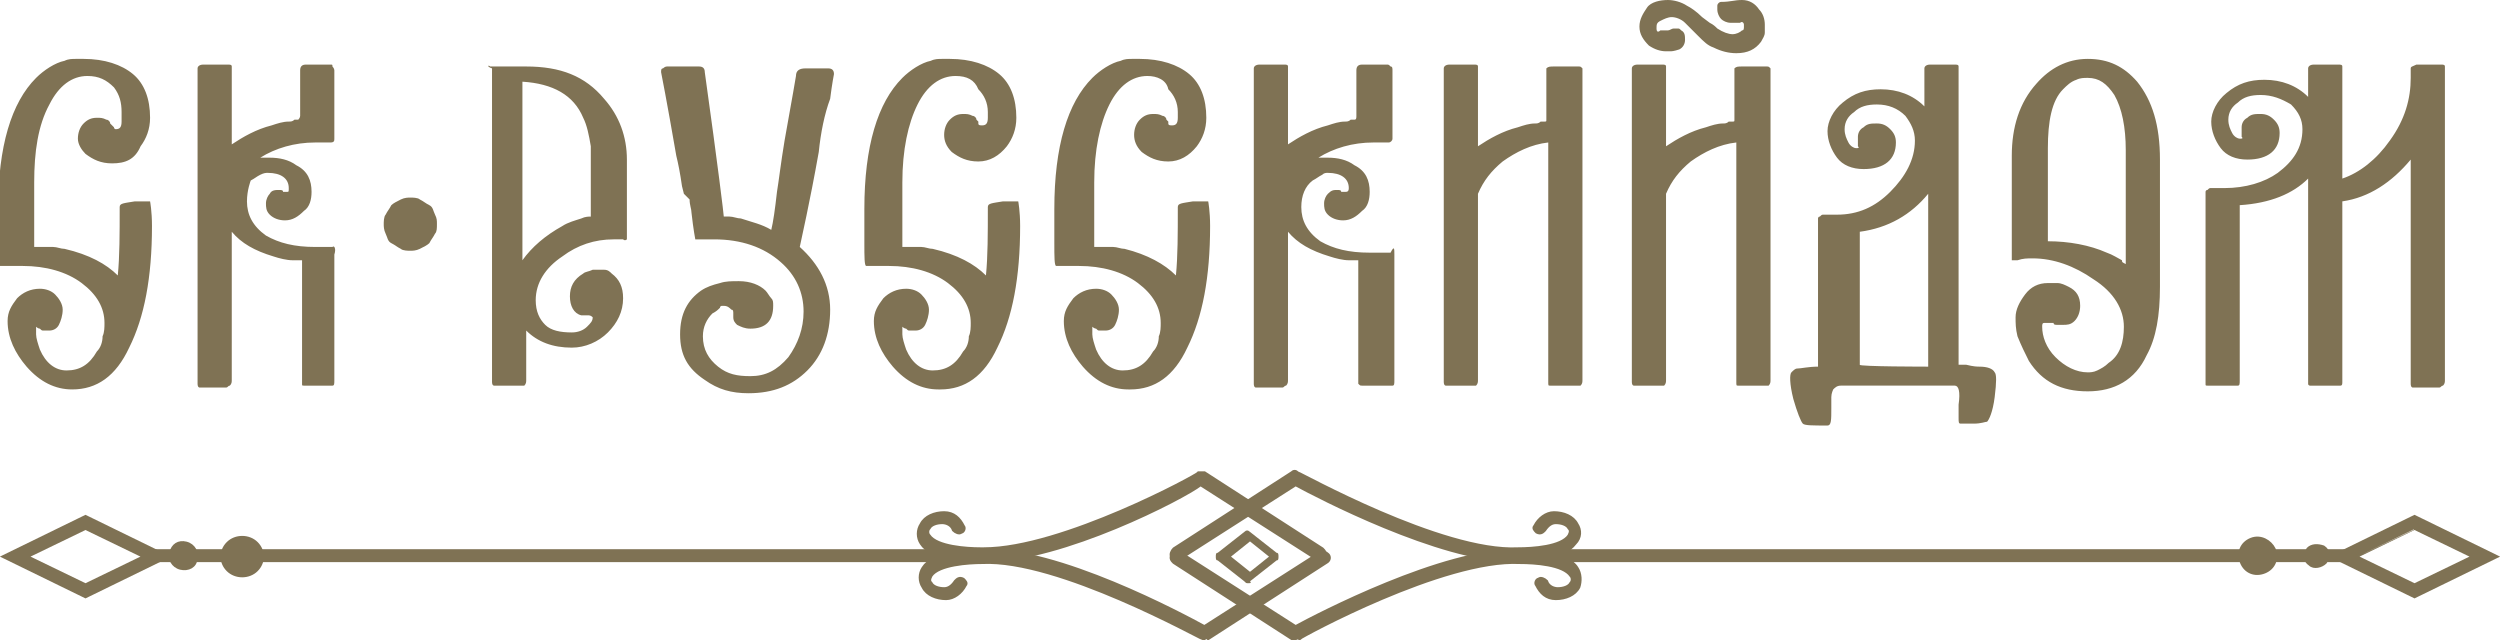 <?xml version="1.0" encoding="UTF-8"?> <svg xmlns="http://www.w3.org/2000/svg" xmlns:xlink="http://www.w3.org/1999/xlink" version="1.1" id="_Слой_1" x="0px" y="0px" viewBox="0 0 131.6 33.7" style="enable-background:new 0 0 131.6 33.7;" xml:space="preserve"> <style type="text/css"> .st0{fill:#7F7254;} .st1{fill:none;stroke:#7F7254;stroke-width:0.18;} </style> <g> <path class="st0" d="M127.2,3.4h1.3c0.1,0,0.2,0,0.2,0.1c0,0,0,0.1,0,0.1V20c0,0.1,0,0.2-0.1,0.3c-0.1,0-0.1,0.1-0.2,0.1H127 c0,0-0.1,0-0.1-0.2c0,0,0-0.1,0-0.1V8.4c-1,1.2-2.2,2-3.6,2.2v9.5c0,0.1,0,0.2-0.1,0.2c0,0-0.1,0-0.1,0h-1.5c0,0-0.1,0-0.1-0.1l0,0 V9.4c-0.8,0.8-2,1.3-3.6,1.4V20c0,0.2,0,0.3-0.1,0.3c0,0-0.1,0-0.1,0h-1.5c-0.1,0-0.1,0-0.1-0.1l0,0v0v-10c0,0,0,0,0-0.1 c0,0,0-0.1,0.1-0.1c0.1-0.1,0.1-0.1,0.2-0.1c0,0,0.1,0,0.1,0h0.2l0.2,0h0.2c1.1,0,2.1-0.3,2.8-0.8c0.8-0.6,1.3-1.3,1.3-2.3 c0-0.5-0.2-0.9-0.6-1.3C120.1,5.2,119.6,5,119,5c-0.5,0-0.9,0.1-1.2,0.4c-0.3,0.2-0.5,0.5-0.5,0.9c0,0.3,0.1,0.5,0.2,0.7 c0.1,0.2,0.3,0.3,0.4,0.3c0.1,0,0.2,0,0.1-0.1l0-0.1l0-0.1c0-0.1,0-0.2,0-0.3c0-0.2,0.1-0.4,0.3-0.5c0.2-0.2,0.4-0.2,0.7-0.2 c0.3,0,0.5,0.1,0.7,0.3c0.2,0.2,0.3,0.4,0.3,0.7c0,0.9-0.6,1.4-1.7,1.4c-0.6,0-1.1-0.2-1.4-0.6c-0.3-0.4-0.5-0.9-0.5-1.4 s0.3-1.1,0.8-1.5c0.6-0.5,1.2-0.7,2-0.7c0.9,0,1.7,0.3,2.3,0.9V3.6c0-0.1,0.1-0.2,0.3-0.2h1.3c0.1,0,0.2,0,0.2,0.1c0,0,0,0.1,0,0.1 v0.1l0,5.7c0.9-0.3,1.8-1,2.5-2c0.8-1.1,1.1-2.2,1.1-3.3V3.6C126.9,3.5,127,3.5,127.2,3.4 M107.2,4.4c0.7-0.8,1.6-1.3,2.7-1.3 s1.9,0.4,2.6,1.2c0.8,1,1.2,2.3,1.2,4.1v6.7c0,1.5-0.2,2.7-0.7,3.6c-0.6,1.3-1.7,1.9-3.1,1.9s-2.4-0.5-3.1-1.6 c-0.2-0.4-0.4-0.8-0.6-1.3c-0.1-0.4-0.1-0.7-0.1-1c0-0.4,0.2-0.8,0.5-1.2c0.3-0.4,0.7-0.6,1.2-0.6c0.2,0,0.3,0,0.5,0 c0.2,0,0.4,0.1,0.6,0.2c0.4,0.2,0.6,0.5,0.6,1c0,0.3-0.1,0.6-0.3,0.8c-0.2,0.2-0.4,0.2-0.6,0.2c-0.1,0-0.2,0-0.3,0 c-0.1,0-0.2,0-0.2-0.1l-0.1,0l-0.1,0c0,0-0.1,0-0.1,0c-0.1,0-0.1,0-0.2,0c-0.1,0-0.1,0.1-0.1,0.2c0,0.5,0.2,1.1,0.7,1.6 c0.5,0.5,1.1,0.8,1.7,0.8c0.1,0,0.3,0,0.5-0.1c0.2-0.1,0.4-0.2,0.6-0.4c0.6-0.4,0.8-1.1,0.8-1.9c0-0.9-0.5-1.8-1.6-2.5 c-1-0.7-2.1-1.1-3.2-1.1c-0.3,0-0.5,0-0.8,0.1l-0.1,0c0,0-0.1,0-0.1,0c-0.1,0-0.1,0-0.1,0c0,0,0,0,0-0.1v-0.1l0-5.3 C105.9,6.7,106.3,5.4,107.2,4.4L107.2,4.4z M111.9,13.9V7.9c0-1.2-0.2-2.2-0.6-2.9c-0.4-0.6-0.8-0.9-1.4-0.9c-0.2,0-0.4,0-0.6,0.1 c-0.3,0.1-0.5,0.3-0.7,0.5c-0.6,0.6-0.8,1.7-0.8,3.1v4.9c1.1,0,2.2,0.2,3.1,0.6c0.3,0.1,0.6,0.3,0.8,0.4 C111.7,13.8,111.7,13.8,111.9,13.9C111.8,13.9,111.9,13.9,111.9,13.9L111.9,13.9z M104.2,19.3c0.4,0,0.7,0.1,0.8,0.3 c0.1,0.1,0.1,0.5,0,1.3c-0.1,0.8-0.3,1.2-0.4,1.3c-0.1,0-0.3,0.1-0.7,0.1c-0.1,0-0.3,0-0.4,0h-0.3c-0.1,0-0.1-0.1-0.1-0.3 c0-0.1,0-0.2,0-0.3l0-0.2l0-0.2c0.1-0.7,0-1-0.2-1h-6c-0.2,0-0.3,0.1-0.4,0.2c0,0-0.1,0.2-0.1,0.4c0,0.1,0,0.2,0,0.3l0,0.3 c0,0.6,0,0.9-0.2,0.9c-0.8,0-1.2,0-1.3-0.1c-0.1-0.1-0.3-0.6-0.5-1.3c-0.2-0.8-0.2-1.3-0.1-1.4c0.1-0.1,0.2-0.2,0.3-0.2 c0.2,0,0.6-0.1,1.1-0.1v-7.7c0,0,0-0.1,0-0.1c0,0,0-0.1,0.1-0.1c0.1-0.1,0.1-0.1,0.2-0.1h0.1l0.2,0h0.2l0.2,0c1.1,0,2-0.4,2.8-1.2 c0.8-0.8,1.3-1.7,1.3-2.7c0-0.5-0.2-0.9-0.5-1.3c-0.4-0.4-0.9-0.6-1.5-0.6c-0.5,0-0.9,0.1-1.2,0.4c-0.3,0.2-0.5,0.5-0.5,0.9 c0,0.3,0.1,0.5,0.2,0.7c0.1,0.2,0.3,0.3,0.4,0.3c0.1,0,0.2,0,0.1-0.1l0-0.1l0-0.1c0-0.1,0-0.2,0-0.3c0-0.2,0.1-0.4,0.3-0.5 c0.2-0.2,0.4-0.2,0.7-0.2c0.3,0,0.5,0.1,0.7,0.3c0.2,0.2,0.3,0.4,0.3,0.7c0,0.9-0.6,1.4-1.7,1.4c-0.6,0-1.1-0.2-1.4-0.6 c-0.3-0.4-0.5-0.9-0.5-1.4s0.3-1.1,0.8-1.5c0.6-0.5,1.2-0.7,2-0.7c0.9,0,1.7,0.3,2.3,0.9V3.6c0-0.1,0.1-0.2,0.3-0.2h1.3 c0.1,0,0.2,0,0.2,0.1c0,0,0,0.1,0,0.1v15.6h0.4C103.9,19.3,104.1,19.3,104.2,19.3L104.2,19.3z M101.5,19.3v-9.1 c-0.9,1.1-2.1,1.8-3.6,2v7C97.8,19.3,101.5,19.3,101.5,19.3z M91.7,3.5h1.3c0.1,0,0.1,0,0.2,0.1c0,0,0,0.1,0,0.2v3.6h0V20 c0,0.1,0,0.2-0.1,0.3c-0.1,0-0.1,0-0.2,0h-1.4c-0.1,0-0.1,0-0.1-0.2c0,0,0-0.1,0-0.1V7.5c-0.9,0.1-1.7,0.5-2.4,1 c-0.6,0.5-1,1-1.3,1.7V20c0,0.1,0,0.2-0.1,0.3c-0.1,0-0.1,0-0.2,0h-1.4c0,0-0.1,0-0.1-0.2c0,0,0-0.1,0-0.1V3.6 c0-0.1,0.1-0.2,0.3-0.2h1.3c0.1,0,0.2,0,0.2,0.1c0,0,0,0.1,0,0.1v4.1c0.6-0.4,1.3-0.8,2.1-1c0.3-0.1,0.6-0.2,0.9-0.2 c0.1,0,0.2,0,0.3-0.1c0.1,0,0.2,0,0.2,0c0.1,0,0.1,0,0.1-0.1V3.6C91.4,3.5,91.5,3.5,91.7,3.5L91.7,3.5z M87.9,2.7 c-0.1,0-0.2,0-0.2,0c-0.3,0-0.6-0.1-0.9-0.3c-0.3-0.3-0.5-0.6-0.5-1c0-0.4,0.2-0.7,0.4-1s0.7-0.4,1.1-0.4c0.3,0,0.7,0.1,1,0.3 c0.2,0.1,0.5,0.3,0.8,0.6l0.4,0.3c0.2,0.1,0.3,0.2,0.4,0.3c0.3,0.2,0.6,0.3,0.8,0.3c0.2,0,0.4-0.1,0.5-0.2c0.1,0,0.1-0.1,0.1-0.2 c0,0,0-0.1,0-0.1c0-0.1-0.1-0.2-0.2-0.1h0l-0.1,0c0,0-0.1,0-0.1,0c-0.1,0-0.2,0-0.3,0c-0.2,0-0.4-0.1-0.5-0.2 c-0.1-0.1-0.2-0.3-0.2-0.5c0-0.1,0-0.1,0-0.2c0-0.1,0.1-0.2,0.2-0.2C91.1,0.1,91.3,0,91.7,0s0.7,0.2,0.9,0.5 c0.2,0.2,0.3,0.5,0.3,0.8c0,0,0,0.1,0,0.2c0,0.1,0,0.1,0,0.2c0,0.2-0.1,0.3-0.2,0.5c-0.3,0.4-0.7,0.6-1.3,0.6 c-0.4,0-0.8-0.1-1.2-0.3c-0.3-0.1-0.5-0.3-0.8-0.6l-0.2-0.2l-0.2-0.2c-0.1-0.1-0.2-0.2-0.3-0.3c-0.2-0.2-0.5-0.3-0.7-0.3 c-0.2,0-0.4,0.1-0.6,0.2c-0.2,0.1-0.2,0.2-0.2,0.4c0,0.2,0.1,0.2,0.2,0.1l0.1,0l0.1,0l0.2,0c0.1,0,0.2-0.1,0.3-0.1 c0.1,0,0.1,0,0.2,0c0.1,0,0.1,0,0.2,0.1c0.2,0.1,0.2,0.3,0.2,0.5s-0.1,0.4-0.3,0.5C88.1,2.7,88,2.7,87.9,2.7L87.9,2.7z M81.8,3.5 h1.3c0.1,0,0.1,0,0.2,0.1c0,0,0,0.1,0,0.2v3.6h0V20c0,0.1,0,0.2-0.1,0.3c-0.1,0-0.1,0-0.2,0h-1.4c-0.1,0-0.1,0-0.1-0.2 c0,0,0-0.1,0-0.1V7.5c-0.9,0.1-1.7,0.5-2.4,1c-0.6,0.5-1,1-1.3,1.7V20c0,0.1,0,0.2-0.1,0.3c-0.1,0-0.1,0-0.2,0h-1.4 c0,0-0.1,0-0.1-0.2c0,0,0-0.1,0-0.1V3.6c0-0.1,0.1-0.2,0.3-0.2h1.3c0.1,0,0.2,0,0.2,0.1c0,0,0,0.1,0,0.1v4.1c0.6-0.4,1.3-0.8,2.1-1 c0.3-0.1,0.6-0.2,0.9-0.2c0.1,0,0.2,0,0.3-0.1c0.1,0,0.2,0,0.2,0c0.1,0,0.1,0,0.1-0.1V3.6C81.5,3.5,81.6,3.5,81.8,3.5L81.8,3.5z M73.4,13.4V20c0,0.2,0,0.3-0.1,0.3c0,0-0.1,0-0.1,0h-1.5c-0.1,0-0.1,0-0.2-0.1l0,0v-6.5h-0.1c0,0-0.1,0-0.1,0c-0.1,0-0.2,0-0.3,0 c-0.3,0-0.7-0.1-1-0.2c-1-0.3-1.7-0.7-2.2-1.3V20c0,0.1,0,0.2-0.1,0.3c-0.1,0-0.1,0.1-0.2,0.1h-1.4c0,0-0.1,0-0.1-0.2 c0,0,0-0.1,0-0.1V3.6c0-0.1,0.1-0.2,0.3-0.2h1.3c0.1,0,0.2,0,0.2,0.1c0,0,0,0.1,0,0.1v4c0.6-0.4,1.3-0.8,2.1-1 c0.3-0.1,0.6-0.2,0.9-0.2c0.1,0,0.2,0,0.3-0.1c0.1,0,0.2,0,0.2,0c0.1,0,0.1-0.1,0.1-0.2V3.7c0-0.2,0.1-0.3,0.3-0.3h1.3 c0.1,0,0.1,0,0.2,0.1c0.1,0,0.1,0.1,0.1,0.2v3.6c0,0.1-0.1,0.2-0.2,0.2h-0.1l-0.1,0h-0.2c-0.2,0-0.3,0-0.4,0 c-1.1,0-2.1,0.3-2.9,0.8c0.2,0,0.4,0,0.5,0c0.5,0,1,0.1,1.4,0.4c0.6,0.3,0.8,0.8,0.8,1.4c0,0.4-0.1,0.8-0.4,1 c-0.3,0.3-0.6,0.5-1,0.5c-0.3,0-0.6-0.1-0.8-0.3c-0.2-0.2-0.2-0.4-0.2-0.6c0-0.2,0.1-0.4,0.2-0.5c0.2-0.2,0.3-0.2,0.5-0.2 c0.1,0,0.2,0,0.2,0.1l0.1,0l0.1,0c0.1,0,0.2,0,0.2-0.2c0-0.5-0.4-0.8-1.1-0.8c-0.1,0-0.2,0-0.3,0.1c-0.2,0.1-0.3,0.2-0.5,0.3 c-0.4,0.3-0.6,0.8-0.6,1.4c0,0.7,0.3,1.3,1,1.8c0.7,0.4,1.5,0.6,2.6,0.6c0.2,0,0.4,0,0.6,0H73l0.1,0c0.1,0,0.1,0,0.1,0 C73.4,12.9,73.4,13.1,73.4,13.4L73.4,13.4z M61.9,14.5c0.1-1,0.1-2.2,0.1-3.6c0-0.2,0.2-0.2,0.8-0.3c0.5,0,0.8,0,0.8,0 c0,0,0.1,0.5,0.1,1.3c0,2.7-0.4,4.8-1.2,6.4c-0.7,1.5-1.7,2.2-3,2.2h-0.1c-0.9,0-1.7-0.4-2.4-1.2c-0.6-0.7-1-1.5-1-2.4 c0-0.5,0.2-0.8,0.5-1.2c0.3-0.3,0.7-0.5,1.2-0.5c0.3,0,0.6,0.1,0.8,0.3c0.2,0.2,0.4,0.5,0.4,0.8s-0.1,0.6-0.2,0.8 c-0.1,0.2-0.3,0.3-0.5,0.3c-0.1,0-0.2,0-0.3,0c-0.1,0-0.1,0-0.2-0.1c-0.1,0-0.2-0.1-0.2-0.1c0,0,0,0.2,0,0.4c0,0.2,0.1,0.5,0.2,0.8 c0.3,0.7,0.8,1.1,1.4,1.1c0.7,0,1.2-0.3,1.6-1c0.2-0.2,0.3-0.5,0.3-0.8c0.1-0.2,0.1-0.5,0.1-0.7c0-0.8-0.4-1.5-1.2-2.1 c-0.8-0.6-1.9-0.9-3.1-0.9c-0.2,0-0.3,0-0.5,0c-0.1,0-0.2,0-0.4,0c-0.2,0-0.3,0-0.3,0c-0.1,0-0.1-0.5-0.1-1.2c0-0.6,0-1.2,0-1.8 c0-3.3,0.7-5.6,2-6.9c0.4-0.4,1-0.8,1.5-0.9c0.2-0.1,0.4-0.1,0.6-0.1c0.1,0,0.2,0,0.2,0h0.2c1.1,0,2,0.3,2.6,0.8 c0.6,0.5,0.9,1.3,0.9,2.3c0,0.6-0.2,1.1-0.5,1.5c-0.4,0.5-0.9,0.8-1.5,0.8c-0.6,0-1-0.2-1.4-0.5c-0.3-0.3-0.4-0.6-0.4-0.9 c0-0.3,0.1-0.6,0.3-0.8c0.2-0.2,0.4-0.3,0.7-0.3c0.2,0,0.3,0,0.5,0.1c0.1,0,0.2,0.1,0.2,0.2l0.1,0.1l0,0.1c0,0.1,0.1,0.1,0.2,0.1 c0.2,0,0.3-0.1,0.3-0.4c0-0.1,0-0.2,0-0.3V5.9c0-0.5-0.2-0.9-0.5-1.2C61.4,4.2,60.9,4,60.4,4c-0.8,0-1.5,0.5-2,1.5 c-0.5,1-0.8,2.4-0.8,4.1c0,0.2,0,0.6,0,1c0,0.3,0,0.7,0,1.1c0,0.2,0,0.3,0,0.5c0,0.1,0,0.3,0,0.4c0,0.3,0,0.4,0,0.4 c0,0,0.2,0,0.5,0c0.2,0,0.3,0,0.5,0c0.2,0,0.4,0.1,0.6,0.1C60.4,13.4,61.3,13.9,61.9,14.5L61.9,14.5z M51.9,14.5 c0.1-1,0.1-2.2,0.1-3.6c0-0.2,0.2-0.2,0.8-0.3c0.5,0,0.8,0,0.8,0c0,0,0.1,0.5,0.1,1.3c0,2.7-0.4,4.8-1.2,6.4 c-0.7,1.5-1.7,2.2-3,2.2h-0.1c-0.9,0-1.7-0.4-2.4-1.2c-0.6-0.7-1-1.5-1-2.4c0-0.5,0.2-0.8,0.5-1.2c0.3-0.3,0.7-0.5,1.2-0.5 c0.3,0,0.6,0.1,0.8,0.3c0.2,0.2,0.4,0.5,0.4,0.8s-0.1,0.6-0.2,0.8c-0.1,0.2-0.3,0.3-0.5,0.3c-0.1,0-0.2,0-0.3,0 c-0.1,0-0.1,0-0.2-0.1c-0.1,0-0.2-0.1-0.2-0.1c0,0,0,0.2,0,0.4c0,0.2,0.1,0.5,0.2,0.8c0.3,0.7,0.8,1.1,1.4,1.1c0.7,0,1.2-0.3,1.6-1 c0.2-0.2,0.3-0.5,0.3-0.8c0.1-0.2,0.1-0.5,0.1-0.7c0-0.8-0.4-1.5-1.2-2.1c-0.8-0.6-1.9-0.9-3.1-0.9c-0.2,0-0.3,0-0.5,0 c-0.1,0-0.2,0-0.4,0c-0.2,0-0.3,0-0.3,0c-0.1,0-0.1-0.5-0.1-1.2c0-0.6,0-1.2,0-1.8c0-3.3,0.7-5.6,2-6.9c0.4-0.4,1-0.8,1.5-0.9 c0.2-0.1,0.4-0.1,0.6-0.1c0.1,0,0.2,0,0.2,0h0.2c1.1,0,2,0.3,2.6,0.8c0.6,0.5,0.9,1.3,0.9,2.3c0,0.6-0.2,1.1-0.5,1.5 c-0.4,0.5-0.9,0.8-1.5,0.8c-0.6,0-1-0.2-1.4-0.5c-0.3-0.3-0.4-0.6-0.4-0.9c0-0.3,0.1-0.6,0.3-0.8c0.2-0.2,0.4-0.3,0.7-0.3 c0.2,0,0.3,0,0.5,0.1c0.1,0,0.2,0.1,0.2,0.2l0.1,0.1l0,0.1c0,0.1,0.1,0.1,0.2,0.1c0.2,0,0.3-0.1,0.3-0.4c0-0.1,0-0.2,0-0.3V5.9 c0-0.5-0.2-0.9-0.5-1.2C51.3,4.2,50.9,4,50.3,4c-0.8,0-1.5,0.5-2,1.5c-0.5,1-0.8,2.4-0.8,4.1c0,0.2,0,0.6,0,1c0,0.3,0,0.7,0,1.1 c0,0.2,0,0.3,0,0.5c0,0.1,0,0.3,0,0.4c0,0.3,0,0.4,0,0.4c0,0,0.2,0,0.5,0c0.2,0,0.3,0,0.5,0c0.2,0,0.4,0.1,0.6,0.1 C50.4,13.4,51.3,13.9,51.9,14.5L51.9,14.5z M43.1,8c-0.5,2.8-0.9,4.5-1,5c1,0.9,1.6,2,1.6,3.3s-0.4,2.4-1.2,3.2 c-0.8,0.8-1.8,1.2-3.1,1.2c-0.9,0-1.6-0.2-2.3-0.7c-0.9-0.6-1.3-1.3-1.3-2.4s0.4-1.8,1.1-2.3c0.3-0.2,0.6-0.3,1-0.4 c0.3-0.1,0.6-0.1,1-0.1c0.6,0,1.1,0.2,1.4,0.5c0.1,0.1,0.2,0.3,0.3,0.4c0.1,0.1,0.1,0.2,0.1,0.4c0,0.8-0.4,1.2-1.2,1.2 c-0.3,0-0.5-0.1-0.7-0.2c-0.1-0.1-0.2-0.2-0.2-0.4l0-0.1l0-0.1c0-0.1,0-0.2-0.1-0.2c-0.1-0.1-0.2-0.2-0.4-0.2c0,0,0,0-0.1,0 c0,0-0.1,0-0.1,0.1c-0.1,0.1-0.2,0.2-0.4,0.3c-0.3,0.3-0.5,0.7-0.5,1.2c0,0.7,0.3,1.2,0.8,1.6c0.5,0.4,1,0.5,1.7,0.5 c0.8,0,1.4-0.3,2-1c0.5-0.7,0.8-1.5,0.8-2.4c0-1-0.4-1.9-1.2-2.6c-0.9-0.8-2.1-1.2-3.5-1.2c-0.1,0-0.2,0-0.3,0c-0.1,0-0.2,0-0.3,0 c-0.2,0-0.3,0-0.4,0c0,0-0.1-0.5-0.2-1.4c0-0.2-0.1-0.4-0.1-0.7L36,10.2l-0.1-0.4c-0.1-0.7-0.2-1.2-0.3-1.6 c-0.5-2.9-0.8-4.4-0.8-4.4c0-0.1,0-0.2,0.1-0.2c0,0,0.1-0.1,0.2-0.1h1.7c0.2,0,0.3,0.1,0.3,0.3c0.7,5,1,7.5,1,7.6 c0.1,0,0.2,0,0.3,0c0.2,0,0.4,0.1,0.6,0.1c0.6,0.2,1.1,0.3,1.6,0.6c0.1-0.4,0.2-1.1,0.3-2c0.1-0.6,0.2-1.5,0.4-2.7 c0.4-2.2,0.6-3.4,0.6-3.4c0-0.3,0.2-0.4,0.5-0.4h1.2c0.2,0,0.3,0.1,0.3,0.3c0,0-0.1,0.5-0.2,1.3C43.4,6,43.2,7,43.1,8L43.1,8z M25.8,3.5h1.9c1.8,0,3.1,0.5,4.1,1.7c0.8,0.9,1.2,2,1.2,3.2v4.2c0,0-0.1,0.1-0.2,0l-0.1,0h-0.1c-0.1,0-0.2,0-0.3,0 c-1,0-1.9,0.3-2.7,0.9c-0.9,0.6-1.4,1.4-1.4,2.3c0,0.6,0.2,1,0.5,1.3c0.3,0.3,0.8,0.4,1.4,0.4c0.3,0,0.6-0.1,0.8-0.3 c0.2-0.2,0.3-0.3,0.3-0.5c0,0-0.1-0.1-0.2-0.1h-0.1l-0.1,0c-0.1,0-0.2,0-0.2,0c-0.4-0.1-0.6-0.5-0.6-1s0.2-0.9,0.7-1.2 c0.1-0.1,0.3-0.1,0.5-0.2c0.1,0,0.1,0,0.2,0h0.1c0,0,0,0,0.1,0c0,0,0.1,0,0.2,0c0.2,0,0.3,0.1,0.4,0.2c0.4,0.3,0.6,0.7,0.6,1.3 c0,0.7-0.3,1.3-0.8,1.8c-0.5,0.5-1.2,0.8-1.9,0.8c-1,0-1.8-0.3-2.4-0.9V20c0,0.1,0,0.2-0.1,0.3c0,0-0.1,0-0.2,0h-1.4 c0,0-0.1,0-0.1-0.2c0,0,0-0.1,0-0.1V3.6C25.6,3.5,25.7,3.4,25.8,3.5L25.8,3.5z M31.1,11.4v-3c0-0.2,0-0.5,0-0.7 c-0.1-0.6-0.2-1.1-0.4-1.5c-0.5-1.2-1.6-1.8-3.2-1.9v9.4c0.5-0.7,1.2-1.3,2.1-1.8c0.3-0.2,0.7-0.3,1-0.4 C30.8,11.4,31,11.4,31.1,11.4z M17.6,13.4V20c0,0.2,0,0.3-0.1,0.3c0,0,0,0-0.1,0H16c-0.1,0-0.1,0-0.1-0.1l0,0v-6.5h-0.1 c0,0-0.1,0-0.1,0c-0.1,0-0.2,0-0.3,0c-0.3,0-0.7-0.1-1-0.2c-1-0.3-1.7-0.7-2.2-1.3V20c0,0.1,0,0.2-0.1,0.3c-0.1,0-0.1,0.1-0.2,0.1 h-1.4c0,0-0.1,0-0.1-0.2c0,0,0-0.1,0-0.1V3.6c0-0.1,0.1-0.2,0.3-0.2H12c0.1,0,0.2,0,0.2,0.1c0,0,0,0.1,0,0.1v4 c0.6-0.4,1.3-0.8,2.1-1c0.3-0.1,0.6-0.2,0.9-0.2c0.1,0,0.2,0,0.3-0.1c0.1,0,0.2,0,0.2,0s0.1-0.1,0.1-0.2V3.7c0-0.2,0.1-0.3,0.3-0.3 h1.3c0.1,0,0.1,0,0.1,0.1c0,0,0.1,0.1,0.1,0.2v3.6c0,0.1,0,0.2-0.2,0.2h-0.1l-0.1,0h-0.2c-0.2,0-0.3,0-0.4,0 c-1.1,0-2.1,0.3-2.9,0.8c0.2,0,0.4,0,0.5,0c0.5,0,1,0.1,1.4,0.4c0.6,0.3,0.8,0.8,0.8,1.4c0,0.4-0.1,0.8-0.4,1 c-0.3,0.3-0.6,0.5-1,0.5c-0.3,0-0.6-0.1-0.8-0.3c-0.2-0.2-0.2-0.4-0.2-0.6c0-0.2,0.1-0.4,0.2-0.5c0.1-0.2,0.3-0.2,0.5-0.2 c0.1,0,0.2,0,0.2,0.1l0.1,0l0.1,0c0.1,0,0.1,0,0.1-0.2c0-0.5-0.4-0.8-1.1-0.8c-0.1,0-0.2,0-0.4,0.1c-0.2,0.1-0.3,0.2-0.5,0.3 C13.2,9.5,13,10,13,10.6c0,0.7,0.3,1.3,1,1.8c0.7,0.4,1.5,0.6,2.6,0.6c0.2,0,0.4,0,0.6,0h0.1l0.1,0c0.1,0,0.1,0,0.1,0 C17.6,12.9,17.7,13.1,17.6,13.4L17.6,13.4z M6.2,14.5c0.1-1,0.1-2.2,0.1-3.6c0-0.2,0.2-0.2,0.8-0.3c0.5,0,0.8,0,0.8,0 c0,0,0.1,0.5,0.1,1.3c0,2.7-0.4,4.8-1.2,6.4c-0.7,1.5-1.7,2.2-3,2.2H3.8c-0.9,0-1.7-0.4-2.4-1.2c-0.6-0.7-1-1.5-1-2.4 c0-0.5,0.2-0.8,0.5-1.2c0.3-0.3,0.7-0.5,1.2-0.5c0.3,0,0.6,0.1,0.8,0.3c0.2,0.2,0.4,0.5,0.4,0.8s-0.1,0.6-0.2,0.8 c-0.1,0.2-0.3,0.3-0.5,0.3c-0.1,0-0.2,0-0.3,0c-0.1,0-0.1,0-0.2-0.1c-0.1,0-0.2-0.1-0.2-0.1c0,0,0,0.2,0,0.4c0,0.2,0.1,0.5,0.2,0.8 c0.3,0.7,0.8,1.1,1.4,1.1c0.7,0,1.2-0.3,1.6-1c0.2-0.2,0.3-0.5,0.3-0.8c0.1-0.2,0.1-0.5,0.1-0.7c0-0.8-0.4-1.5-1.2-2.1 c-0.8-0.6-1.9-0.9-3.1-0.9c-0.1,0-0.3,0-0.5,0c-0.1,0-0.2,0-0.4,0c-0.2,0-0.3,0-0.3,0c-0.1,0-0.1-0.5-0.1-1.2c0-0.6,0-1.2,0-1.8 c0-3.3,0.7-5.6,2-6.9c0.4-0.4,1-0.8,1.5-0.9c0.2-0.1,0.4-0.1,0.6-0.1c0.1,0,0.2,0,0.2,0h0.2c1.1,0,2,0.3,2.6,0.8 c0.6,0.5,0.9,1.3,0.9,2.3c0,0.6-0.2,1.1-0.5,1.5C7.1,8.4,6.6,8.6,5.9,8.6c-0.6,0-1-0.2-1.4-0.5C4.3,7.9,4.1,7.6,4.1,7.3 c0-0.3,0.1-0.6,0.3-0.8c0.2-0.2,0.4-0.3,0.7-0.3c0.2,0,0.3,0,0.5,0.1c0.1,0,0.2,0.1,0.2,0.2l0.1,0.1l0.1,0.1C6,6.7,6,6.8,6.1,6.8 c0.2,0,0.3-0.1,0.3-0.4c0-0.1,0-0.2,0-0.3V5.9C6.4,5.4,6.3,5,6,4.6C5.6,4.2,5.2,4,4.6,4c-0.8,0-1.5,0.5-2,1.5C2,6.6,1.8,8,1.8,9.6 c0,0.2,0,0.6,0,1c0,0.3,0,0.7,0,1.1c0,0.2,0,0.3,0,0.5c0,0.1,0,0.3,0,0.4c0,0.3,0,0.4,0,0.4c0,0,0.2,0,0.5,0c0.2,0,0.3,0,0.5,0 c0.2,0,0.4,0.1,0.6,0.1C4.7,13.4,5.6,13.9,6.2,14.5L6.2,14.5z"></path> <path class="st0" d="M23,11.8c0,0.2,0,0.4-0.1,0.5c-0.1,0.2-0.2,0.3-0.3,0.5c-0.1,0.1-0.3,0.2-0.5,0.3c-0.2,0.1-0.4,0.1-0.5,0.1 s-0.4,0-0.5-0.1c-0.2-0.1-0.3-0.2-0.5-0.3s-0.2-0.3-0.3-0.5s-0.1-0.4-0.1-0.5s0-0.4,0.1-0.5c0.1-0.2,0.2-0.3,0.3-0.5 c0.1-0.1,0.3-0.2,0.5-0.3c0.2-0.1,0.4-0.1,0.5-0.1s0.4,0,0.5,0.1c0.2,0.1,0.3,0.2,0.5,0.3s0.2,0.3,0.3,0.5S23,11.6,23,11.8"></path> <path class="st0" d="M64.8,29.3l1,0.8l1-0.8l-1-0.8L64.8,29.3 M65.7,30.7c-0.1,0-0.1,0-0.2-0.1l-1.4-1.1c-0.1,0-0.1-0.1-0.1-0.2 s0-0.2,0.1-0.2l1.4-1.1c0.1-0.1,0.2-0.1,0.3,0l1.4,1.1c0.1,0,0.1,0.1,0.1,0.2s0,0.2-0.1,0.2l-1.4,1.1 C65.9,30.7,65.8,30.7,65.7,30.7L65.7,30.7z"></path> <polyline class="st0" points="49.6,29 8,29 8,29.5 49.6,29.5 49.6,29 "></polyline> <rect x="8" y="29" class="st1" width="41.5" height="0.5"></rect> <path class="st0" d="M13.5,30c0.4-0.4,0.4-1,0-1.4c-0.4-0.4-1.1-0.4-1.5,0c-0.4,0.4-0.4,1,0,1.4C12.4,30.4,13.1,30.4,13.5,30"></path> <path class="st1" d="M13.5,30c0.4-0.4,0.4-1,0-1.4c-0.4-0.4-1.1-0.4-1.5,0c-0.4,0.4-0.4,1,0,1.4C12.4,30.4,13.1,30.4,13.5,30z"></path> <path class="st0" d="M10.3,29.4c0.1-0.3-0.1-0.7-0.5-0.8c-0.4-0.1-0.7,0.1-0.8,0.5c-0.1,0.3,0.1,0.7,0.5,0.8 C9.9,30,10.3,29.8,10.3,29.4"></path> <path class="st1" d="M10.3,29.4c0.1-0.3-0.1-0.7-0.5-0.8c-0.4-0.1-0.7,0.1-0.8,0.5c-0.1,0.3,0.1,0.7,0.5,0.8 C9.9,30,10.3,29.8,10.3,29.4z"></path> <path class="st0" d="M7.6,29.3l-3.1-1.5l-3.1,1.5l3.1,1.5L7.6,29.3 M4.5,27.2l4.3,2.1l-4.3,2.1l-4.3-2.1L4.5,27.2z"></path> <path class="st1" d="M7.6,29.3l-3.1-1.5l-3.1,1.5l3.1,1.5C4.5,30.8,7.6,29.3,7.6,29.3z M4.5,27.2l4.3,2.1l-4.3,2.1l-4.3-2.1 L4.5,27.2z"></path> <path class="st0" d="M51.9,29.5c-0.1,0-0.2,0-0.3,0c-0.9,0-2.6-0.1-3.1-0.9c-0.2-0.3-0.2-0.7,0-1c0.2-0.4,0.7-0.6,1.2-0.6 c0.5,0,0.8,0.3,1,0.7c0.1,0.1,0,0.3-0.1,0.3c-0.1,0.1-0.3,0-0.4-0.1c-0.1-0.3-0.4-0.4-0.6-0.4c-0.3,0-0.6,0.1-0.7,0.3 c-0.1,0.1-0.1,0.3,0,0.4c0.4,0.6,2,0.7,2.7,0.7c0.1,0,0.2,0,0.2,0c4.1,0,11.3-3.9,11.3-4c0.1,0,0.2,0,0.3,0l6.2,4 c0.1,0.1,0.2,0.2,0.1,0.4c-0.1,0.1-0.2,0.2-0.4,0.1l-6.1-3.9C62.3,26.2,55.9,29.5,51.9,29.5"></path> <path class="st1" d="M51.9,29.5c-0.1,0-0.2,0-0.3,0c-0.9,0-2.6-0.1-3.1-0.9c-0.2-0.3-0.2-0.7,0-1c0.2-0.4,0.7-0.6,1.2-0.6 c0.5,0,0.8,0.3,1,0.7c0.1,0.1,0,0.3-0.1,0.3c-0.1,0.1-0.3,0-0.4-0.1c-0.1-0.3-0.4-0.4-0.6-0.4c-0.3,0-0.6,0.1-0.7,0.3 c-0.1,0.1-0.1,0.3,0,0.4c0.4,0.6,2,0.7,2.7,0.7c0.1,0,0.2,0,0.2,0c4.1,0,11.3-3.9,11.3-4c0.1,0,0.2,0,0.3,0l6.2,4 c0.1,0.1,0.2,0.2,0.1,0.4c-0.1,0.1-0.2,0.2-0.4,0.1l-6.1-3.9C62.3,26.2,55.9,29.5,51.9,29.5L51.9,29.5z"></path> <path class="st0" d="M63.4,33.6c0,0-0.1,0-0.1,0c-0.1,0-7.6-4.2-11.6-4c-0.7,0-2.3,0.1-2.7,0.7c-0.1,0.2-0.1,0.3,0,0.4 c0.1,0.2,0.4,0.3,0.7,0.3c0.2,0,0.4-0.1,0.6-0.4c0.1-0.1,0.2-0.2,0.4-0.1c0.1,0.1,0.2,0.2,0.1,0.3c-0.2,0.4-0.6,0.7-1,0.7 c-0.5,0-1-0.2-1.2-0.6c-0.2-0.3-0.2-0.7,0-1c0.5-0.8,2.2-0.9,3.1-0.9c3.9-0.2,10.6,3.4,11.7,4l6.1-3.9c0.1-0.1,0.3,0,0.4,0.1 c0.1,0.1,0.1,0.3-0.1,0.4l-6.2,4C63.5,33.5,63.4,33.6,63.4,33.6"></path> <path class="st1" d="M63.4,33.6c0,0-0.1,0-0.1,0c-0.1,0-7.6-4.2-11.6-4c-0.7,0-2.3,0.1-2.7,0.7c-0.1,0.2-0.1,0.3,0,0.4 c0.1,0.2,0.4,0.3,0.7,0.3c0.2,0,0.4-0.1,0.6-0.4c0.1-0.1,0.2-0.2,0.4-0.1c0.1,0.1,0.2,0.2,0.1,0.3c-0.2,0.4-0.6,0.7-1,0.7 c-0.5,0-1-0.2-1.2-0.6c-0.2-0.3-0.2-0.7,0-1c0.5-0.8,2.2-0.9,3.1-0.9c3.9-0.2,10.6,3.4,11.7,4l6.1-3.9c0.1-0.1,0.3,0,0.4,0.1 c0.1,0.1,0.1,0.3-0.1,0.4l-6.2,4C63.5,33.5,63.4,33.6,63.4,33.6L63.4,33.6z"></path> <polyline class="st0" points="123.6,29 82,29 82,29.5 123.6,29.5 123.6,29 "></polyline> <rect x="82" y="29" class="st1" width="41.5" height="0.5"></rect> <path class="st0" d="M119.7,28.9c0.2,0.5,0,1-0.5,1.2c-0.5,0.2-1,0-1.2-0.5c-0.2-0.5,0-1,0.5-1.2S119.5,28.5,119.7,28.9"></path> <path class="st1" d="M119.7,28.9c0.2,0.5,0,1-0.5,1.2c-0.5,0.2-1,0-1.2-0.5c-0.2-0.5,0-1,0.5-1.2S119.5,28.5,119.7,28.9z"></path> <path class="st0" d="M122.3,28.8c0.3,0.2,0.3,0.5,0.1,0.8c-0.2,0.2-0.6,0.3-0.8,0.1c-0.3-0.2-0.3-0.5-0.1-0.8 C121.7,28.7,122,28.7,122.3,28.8"></path> <path class="st1" d="M122.3,28.8c0.3,0.2,0.3,0.5,0.1,0.8c-0.2,0.2-0.6,0.3-0.8,0.1c-0.3-0.2-0.3-0.5-0.1-0.8 C121.7,28.7,122,28.7,122.3,28.8z"></path> <path class="st0" d="M124,29.3l3.1,1.5l3.1-1.5l-3.1-1.5L124,29.3 M127.1,31.4l-4.3-2.1l4.3-2.1l4.3,2.1 C131.4,29.3,127.1,31.4,127.1,31.4z"></path> <path class="st1" d="M124,29.3l3.1,1.5l3.1-1.5l-3.1-1.5C127.1,27.8,124,29.3,124,29.3z M127.1,31.4l-4.3-2.1l4.3-2.1l4.3,2.1 L127.1,31.4z"></path> <path class="st0" d="M68.2,33.6c-0.1,0-0.1,0-0.2,0l-6.2-4c-0.1-0.1-0.2-0.2-0.1-0.4c0.1-0.1,0.3-0.2,0.4-0.1l6.1,3.9 c1.1-0.6,7.8-4.1,11.7-4c0.9,0,2.6,0.1,3.1,0.9c0.2,0.3,0.2,0.7,0.1,1c-0.2,0.4-0.7,0.6-1.2,0.6c-0.5,0-0.8-0.3-1-0.7 c-0.1-0.1,0-0.3,0.1-0.3c0.1-0.1,0.3,0,0.4,0.1c0.1,0.3,0.4,0.4,0.6,0.4c0.3,0,0.6-0.1,0.7-0.3c0.1-0.1,0.1-0.3,0-0.4 c-0.4-0.6-1.9-0.7-2.7-0.7c-4-0.2-11.5,3.9-11.6,4C68.3,33.5,68.3,33.6,68.2,33.6"></path> <path class="st1" d="M68.2,33.6c-0.1,0-0.1,0-0.2,0l-6.2-4c-0.1-0.1-0.2-0.2-0.1-0.4c0.1-0.1,0.3-0.2,0.4-0.1l6.1,3.9 c1.1-0.6,7.8-4.1,11.7-4c0.9,0,2.6,0.1,3.1,0.9c0.2,0.3,0.2,0.7,0.1,1c-0.2,0.4-0.7,0.6-1.2,0.6c-0.5,0-0.8-0.3-1-0.7 c-0.1-0.1,0-0.3,0.1-0.3c0.1-0.1,0.3,0,0.4,0.1c0.1,0.3,0.4,0.4,0.6,0.4c0.3,0,0.6-0.1,0.7-0.3c0.1-0.1,0.1-0.3,0-0.4 c-0.4-0.6-1.9-0.7-2.7-0.7c-4-0.2-11.5,3.9-11.6,4C68.3,33.5,68.3,33.6,68.2,33.6L68.2,33.6z"></path> <path class="st0" d="M79.7,29.5c-3.9,0-10.4-3.4-11.5-4l-6.1,3.9c-0.1,0.1-0.3,0-0.4-0.1s0-0.3,0.1-0.4l6.2-4 c0.1-0.1,0.2-0.1,0.3,0c0.1,0,7.6,4.2,11.6,4c0.8,0,2.3-0.1,2.7-0.7c0.1-0.2,0.1-0.3,0-0.4c-0.1-0.2-0.4-0.3-0.7-0.3 c-0.2,0-0.4,0.1-0.6,0.4c-0.1,0.1-0.2,0.2-0.4,0.1c-0.1-0.1-0.2-0.2-0.1-0.3c0.2-0.4,0.6-0.7,1-0.7c0.5,0,1,0.2,1.2,0.6 c0.2,0.3,0.2,0.7-0.1,1c-0.6,0.8-2.2,0.9-3.1,0.9C79.9,29.6,79.8,29.6,79.7,29.5"></path> <path class="st1" d="M79.7,29.5c-3.9,0-10.4-3.4-11.5-4l-6.1,3.9c-0.1,0.1-0.3,0-0.4-0.1s0-0.3,0.1-0.4l6.2-4 c0.1-0.1,0.2-0.1,0.3,0c0.1,0,7.6,4.2,11.6,4c0.8,0,2.3-0.1,2.7-0.7c0.1-0.2,0.1-0.3,0-0.4c-0.1-0.2-0.4-0.3-0.7-0.3 c-0.2,0-0.4,0.1-0.6,0.4c-0.1,0.1-0.2,0.2-0.4,0.1c-0.1-0.1-0.2-0.2-0.1-0.3c0.2-0.4,0.6-0.7,1-0.7c0.5,0,1,0.2,1.2,0.6 c0.2,0.3,0.2,0.7-0.1,1c-0.6,0.8-2.2,0.9-3.1,0.9C79.9,29.6,79.8,29.6,79.7,29.5L79.7,29.5z"></path> </g> </svg> 